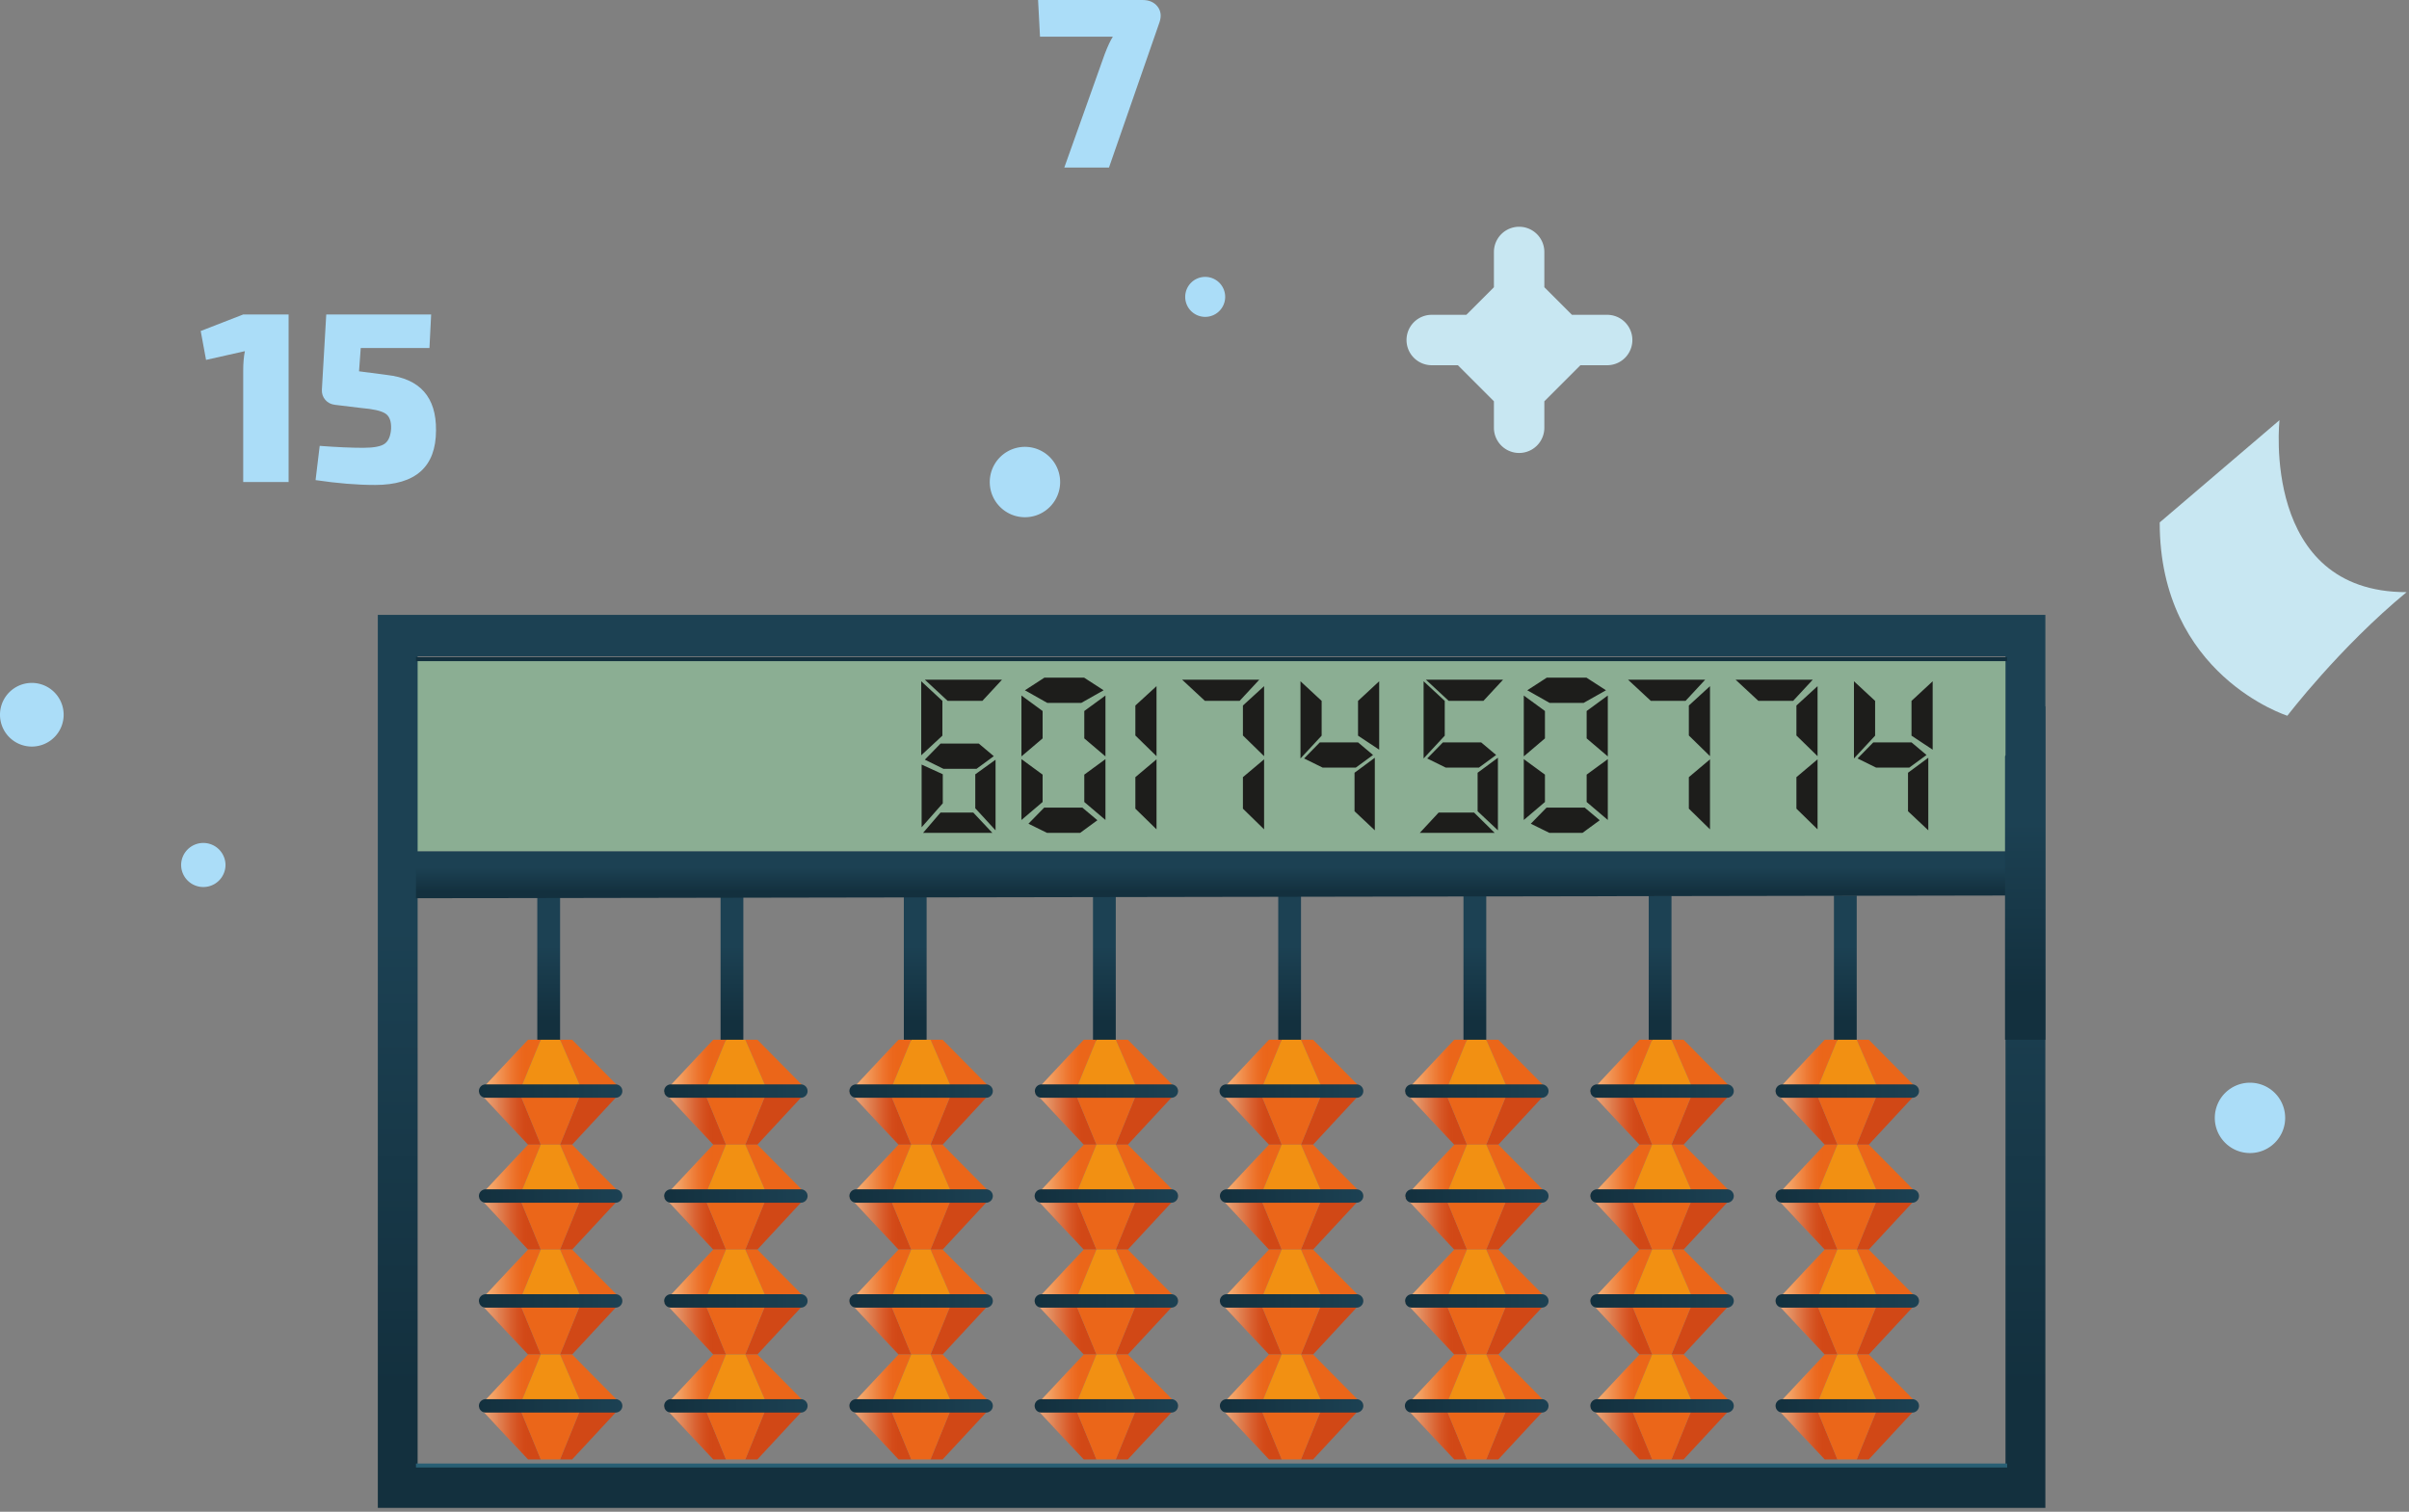<?xml version="1.0" encoding="UTF-8"?> <svg xmlns="http://www.w3.org/2000/svg" width="604" height="379" fill="none"><rect width="100%" height="100%" fill="#808080" stroke="none"/><path d="M15.957 178.989a7.98 7.98 0 1 1-15.955.005 7.98 7.98 0 0 1 15.955-.005ZM56.541 216.896a5.564 5.564 0 0 1-11.127 0 5.562 5.562 0 0 1 5.565-5.562 5.562 5.562 0 0 1 5.562 5.562Z" fill="#ABDDF8"></path><path d="M504.396 165.255H104.297v48.191h400.099v-48.191Z" fill="#8BAE93"></path><path d="M140.427 224.512h-5.712v36.46h5.712v-36.46Z" fill="url(#a)"></path><path d="M186.375 224.512h-5.709v36.46h5.709v-36.46Z" fill="url(#b)"></path><path d="M232.326 224.512h-5.709v36.46h5.709v-36.46Z" fill="url(#c)"></path><path d="M279.753 224.512h-5.71v36.46h5.71v-36.46Z" fill="url(#d)"></path><path d="M326.198 224.512h-5.71v36.46h5.71v-36.46Z" fill="url(#e)"></path><path d="M372.643 224.512h-5.711v36.46h5.711v-36.46Z" fill="url(#f)"></path><path d="M419.084 224.512h-5.705v36.46h5.705v-36.46Z" fill="url(#g)"></path><path d="M465.528 224.512h-5.71v36.46h5.71v-36.46Z" fill="url(#h)"></path><path d="M94.73 154.154v223.884h418.095V154.154H94.73Zm408.104 213.48H104.711V164.555h398.123v203.079Z" fill="url(#i)"></path><path d="M140.428 286.976h3.021l12.467-13.434h-10.027l-5.461 13.434ZM130.297 273.542h-9.954l-.263.279 12.318 13.155h3.184l-5.397-13.155.112-.279Z" fill="#D14816"></path><path d="m130.298 273.542-.112.279 5.397 13.155h4.845l5.461-13.434h-15.591Z" fill="#EB6619"></path><path d="M135.583 260.669h-3.184l-12.055 12.873h9.954l5.285-12.873ZM143.449 260.669h-3.021l5.518 12.733-.057.14h10.027l.126-.14-12.593-12.733Z" fill="#EB6619"></path><path d="m145.888 273.542.057-.14-5.518-12.733h-4.845l-5.285 12.873h15.591Z" fill="#F29012"></path><path d="m132.346 260.669-12.266 13.152 12.266 13.155" fill="url(#j)"></path><path d="M156.041 273.542c0 .926-.75 1.679-1.68 1.679h-32.602a1.682 1.682 0 0 1-1.681-1.679 1.68 1.68 0 0 1 1.681-1.677h32.602c.93 0 1.68.751 1.68 1.677Z" fill="url(#k)"></path><path d="M140.428 313.279h3.021l12.467-13.433h-10.027l-5.461 13.433ZM130.297 299.846h-9.954l-.263.283 12.318 13.15h3.184l-5.397-13.15.112-.283Z" fill="#D14816"></path><path d="m130.298 299.846-.112.283 5.397 13.15h4.845l5.461-13.433h-15.591ZM135.583 286.977h-3.184l-12.055 12.869h9.954l5.285-12.869ZM143.449 286.977h-3.021l5.518 12.731-.057.138h10.027l.126-.138-12.593-12.731Z" fill="#EB6619"></path><path d="m145.888 299.846.057-.138-5.518-12.731h-4.845l-5.285 12.869h15.591Z" fill="#F29012"></path><path d="m132.346 286.977-12.266 13.152 12.266 13.15" fill="url(#l)"></path><path d="M156.041 299.846a1.68 1.68 0 0 1-1.68 1.681h-32.602a1.682 1.682 0 0 1-1.681-1.681c0-.922.754-1.677 1.681-1.677h32.602c.93 0 1.68.755 1.68 1.677Z" fill="url(#m)"></path><path d="M140.428 339.584h3.021l12.467-13.433h-10.027l-5.461 13.433ZM130.297 326.151h-9.954l-.263.285 12.318 13.148h3.184l-5.397-13.148.112-.285Z" fill="#D14816"></path><path d="m130.298 326.151-.112.285 5.397 13.148h4.845l5.461-13.433h-15.591ZM135.583 313.278h-3.184l-12.055 12.873h9.954l5.285-12.873ZM143.449 313.278h-3.021l5.518 12.734-.057.139h10.027l.126-.139-12.593-12.734Z" fill="#EB6619"></path><path d="m145.888 326.151.057-.139-5.518-12.734h-4.845l-5.285 12.873h15.591Z" fill="#F29012"></path><path d="m132.346 313.278-12.266 13.158 12.266 13.148" fill="url(#n)"></path><path d="M156.041 326.152c0 .924-.75 1.681-1.68 1.681h-32.602a1.685 1.685 0 0 1-1.681-1.681c0-.922.754-1.677 1.681-1.677h32.602c.93.001 1.68.756 1.68 1.677Z" fill="url(#o)"></path><path d="M140.428 365.891h3.021l12.467-13.432h-10.027l-5.461 13.432ZM130.297 352.459h-9.954l-.263.279 12.318 13.153h3.184l-5.397-13.153.112-.279Z" fill="#D14816"></path><path d="m130.298 352.459-.112.279 5.397 13.153h4.845l5.461-13.432h-15.591ZM135.583 339.584h-3.184l-12.055 12.875h9.954l5.285-12.875ZM143.449 339.584h-3.021l5.518 12.733-.057.142h10.027l.126-.142-12.593-12.733Z" fill="#EB6619"></path><path d="m145.888 352.459.057-.142-5.518-12.733h-4.845l-5.285 12.875h15.591Z" fill="#F29012"></path><path d="m132.346 339.584-12.266 13.154 12.266 13.153" fill="url(#p)"></path><path d="M156.041 352.459c0 .924-.75 1.681-1.68 1.681h-32.602a1.685 1.685 0 0 1-1.681-1.681c0-.924.754-1.677 1.681-1.677h32.602c.93 0 1.68.753 1.68 1.677Z" fill="url(#q)"></path><path d="M186.867 286.976h3.029l12.459-13.434h-10.028l-5.46 13.434ZM176.741 273.542h-9.952l-.264.279 12.311 13.155h3.185l-5.399-13.155.119-.279Z" fill="#D14816"></path><path d="m176.742 273.542-.119.279 5.399 13.155h4.846l5.46-13.434h-15.586ZM182.021 260.669h-3.185l-12.047 12.873h9.952l5.28-12.873Z" fill="#EB6619"></path><path d="M189.896 260.669h-3.029l5.517 12.733-.057.14h10.028l.127-.14-12.586-12.733Z" fill="#EB6619"></path><path d="m192.328 273.542.057-.14-5.517-12.733h-4.846l-5.28 12.873h15.586Z" fill="#F29012"></path><path d="m178.789 260.669-12.264 13.152 12.264 13.155" fill="url(#r)"></path><path d="M202.482 273.542c0 .926-.748 1.679-1.673 1.679h-32.606a1.678 1.678 0 1 1 0-3.356h32.606c.925 0 1.673.751 1.673 1.677Z" fill="url(#s)"></path><path d="M186.867 313.279h3.029l12.459-13.433h-10.028l-5.46 13.433ZM176.741 299.846h-9.952l-.264.283 12.311 13.15h3.185l-5.399-13.15.119-.283Z" fill="#D14816"></path><path d="m176.742 299.846-.119.283 5.399 13.15h4.846l5.46-13.433h-15.586ZM182.021 286.977h-3.185l-12.047 12.869h9.952l5.28-12.869ZM189.896 286.977h-3.029l5.517 12.731-.057.138h10.028l.127-.138-12.586-12.731Z" fill="#EB6619"></path><path d="m192.328 299.846.057-.138-5.517-12.731h-4.846l-5.28 12.869h15.586Z" fill="#F29012"></path><path d="m178.789 286.977-12.264 13.152 12.264 13.15" fill="url(#t)"></path><path d="M202.482 299.846c0 .928-.748 1.681-1.673 1.681h-32.606a1.678 1.678 0 0 1 0-3.358h32.606c.925 0 1.673.755 1.673 1.677Z" fill="url(#u)"></path><path d="M186.867 339.584h3.029l12.459-13.433h-10.028l-5.46 13.433ZM176.741 326.151h-9.952l-.264.285 12.311 13.148h3.185l-5.399-13.148.119-.285Z" fill="#D14816"></path><path d="m176.742 326.151-.119.285 5.399 13.148h4.846l5.46-13.433h-15.586ZM182.021 313.278h-3.185l-12.047 12.873h9.952l5.28-12.873ZM189.896 313.278h-3.029l5.517 12.734-.057.139h10.028l.127-.139-12.586-12.734Z" fill="#EB6619"></path><path d="m192.328 326.151.057-.139-5.517-12.734h-4.846l-5.28 12.873h15.586Z" fill="#F29012"></path><path d="m178.789 313.278-12.264 13.158 12.264 13.148" fill="url(#v)"></path><path d="M202.482 326.152a1.68 1.68 0 0 1-1.673 1.681h-32.606a1.679 1.679 0 0 1 0-3.358h32.606a1.678 1.678 0 0 1 1.673 1.677Z" fill="url(#w)"></path><path d="M186.867 365.891h3.029l12.459-13.432h-10.028l-5.46 13.432ZM176.741 352.459h-9.952l-.264.279 12.311 13.153h3.185l-5.399-13.153.119-.279Z" fill="#D14816"></path><path d="m176.742 352.459-.119.279 5.399 13.153h4.846l5.46-13.432h-15.586ZM182.021 339.584h-3.185l-12.047 12.875h9.952l5.28-12.875ZM189.896 339.584h-3.029l5.517 12.733-.057.142h10.028l.127-.142-12.586-12.733Z" fill="#EB6619"></path><path d="m192.328 352.459.057-.142-5.517-12.733h-4.846l-5.28 12.875h15.586Z" fill="#F29012"></path><path d="m178.789 339.584-12.264 13.154 12.264 13.153" fill="url(#x)"></path><path d="M202.482 352.459a1.68 1.68 0 0 1-1.673 1.681h-32.606a1.68 1.68 0 0 1-1.678-1.681c0-.924.749-1.677 1.678-1.677h32.606c.925 0 1.673.753 1.673 1.677Z" fill="url(#y)"></path><path d="M233.311 286.976h3.025l12.468-13.434h-10.029l-5.464 13.434ZM223.185 273.542h-9.953l-.263.279 12.318 13.155h3.179l-5.398-13.155.117-.279Z" fill="#D14816"></path><path d="m223.185 273.542-.117.279 5.398 13.155h4.845l5.464-13.434h-15.59Z" fill="#EB6619"></path><path d="M228.466 260.669h-3.179l-12.055 12.873h9.953l5.281-12.873ZM236.336 260.669h-3.025l5.523 12.733-.059.14h10.029l.127-.14-12.595-12.733Z" fill="#EB6619"></path><path d="m238.776 273.542.059-.14-5.523-12.733h-4.845l-5.281 12.873h15.59Z" fill="#F29012"></path><path d="m225.236 260.669-12.267 13.152 12.267 13.155" fill="url(#z)"></path><path d="M248.93 273.542a1.68 1.68 0 0 1-1.68 1.679h-32.602a1.682 1.682 0 0 1-1.681-1.679 1.68 1.68 0 0 1 1.681-1.677h32.602c.929 0 1.68.751 1.68 1.677Z" fill="url(#A)"></path><path d="M233.311 313.279h3.025l12.468-13.433h-10.029l-5.464 13.433ZM223.185 299.846h-9.953l-.263.283 12.318 13.15h3.179l-5.398-13.15.117-.283Z" fill="#D14816"></path><path d="m223.185 299.846-.117.283 5.398 13.15h4.845l5.464-13.433h-15.59ZM228.466 286.977h-3.179l-12.055 12.869h9.953l5.281-12.869ZM236.336 286.977h-3.025l5.523 12.731-.059.138h10.029l.127-.138-12.595-12.731Z" fill="#EB6619"></path><path d="m238.776 299.846.059-.138-5.523-12.731h-4.845l-5.281 12.869h15.59Z" fill="#F29012"></path><path d="m225.236 286.977-12.267 13.152 12.267 13.15" fill="url(#B)"></path><path d="M248.93 299.846a1.68 1.68 0 0 1-1.68 1.681h-32.602a1.683 1.683 0 0 1-1.681-1.681c0-.922.755-1.677 1.681-1.677h32.602c.929 0 1.68.755 1.68 1.677Z" fill="url(#C)"></path><path d="M233.311 339.584h3.025l12.468-13.433h-10.029l-5.464 13.433ZM223.185 326.151h-9.953l-.263.285 12.318 13.148h3.179l-5.398-13.148.117-.285Z" fill="#D14816"></path><path d="m223.185 326.151-.117.285 5.398 13.148h4.845l5.464-13.433h-15.59ZM228.466 313.278h-3.179l-12.055 12.873h9.953l5.281-12.873ZM236.336 313.278h-3.025l5.523 12.734-.059.139h10.029l.127-.139-12.595-12.734Z" fill="#EB6619"></path><path d="m238.776 326.151.059-.139-5.523-12.734h-4.845l-5.281 12.873h15.59Z" fill="#F29012"></path><path d="m225.236 313.278-12.267 13.158 12.267 13.148" fill="url(#D)"></path><path d="M248.93 326.152c0 .924-.751 1.681-1.68 1.681h-32.602a1.685 1.685 0 0 1-1.681-1.681c0-.922.755-1.677 1.681-1.677h32.602c.929.001 1.68.756 1.68 1.677Z" fill="url(#E)"></path><path d="M233.311 365.891h3.025l12.468-13.432h-10.029l-5.464 13.432ZM223.185 352.459h-9.953l-.263.279 12.318 13.153h3.179l-5.398-13.153.117-.279Z" fill="#D14816"></path><path d="m223.185 352.459-.117.279 5.398 13.153h4.845l5.464-13.432h-15.59ZM228.466 339.584h-3.179l-12.055 12.875h9.953l5.281-12.875ZM236.336 339.584h-3.025l5.523 12.733-.059.142h10.029l.127-.142-12.595-12.733Z" fill="#EB6619"></path><path d="m238.776 352.459.059-.142-5.523-12.733h-4.845l-5.281 12.875h15.59Z" fill="#F29012"></path><path d="m225.236 339.584-12.267 13.154 12.267 13.153" fill="url(#F)"></path><path d="M248.93 352.459c0 .924-.751 1.681-1.68 1.681h-32.602a1.685 1.685 0 0 1-1.681-1.681c0-.924.755-1.677 1.681-1.677h32.602c.929 0 1.68.753 1.68 1.677Z" fill="url(#G)"></path><path d="M279.754 286.976h3.027l12.465-13.434h-10.025l-5.467 13.434ZM269.629 273.542h-9.956l-.261.279 12.315 13.155h3.18l-5.392-13.155.114-.279Z" fill="#D14816"></path><path d="m269.63 273.542-.114.279 5.392 13.155h4.846l5.467-13.434H269.63Z" fill="#EB6619"></path><path d="M274.908 260.669h-3.18l-12.054 12.873h9.956l5.278-12.873ZM282.781 260.669h-3.027l5.519 12.733-.052.14h10.025l.125-.14-12.59-12.733Z" fill="#EB6619"></path><path d="m285.22 273.542.052-.14-5.519-12.733h-4.846l-5.278 12.873h15.591Z" fill="#F29012"></path><path d="m271.676 260.669-12.264 13.152 12.264 13.155" fill="url(#H)"></path><path d="M295.37 273.542c0 .926-.745 1.679-1.674 1.679h-32.608a1.679 1.679 0 0 1 0-3.356h32.608c.928 0 1.674.751 1.674 1.677Z" fill="url(#I)"></path><path d="M279.754 313.279h3.027l12.465-13.433h-10.025l-5.467 13.433ZM269.629 299.846h-9.956l-.261.283 12.315 13.15h3.18l-5.392-13.15.114-.283Z" fill="#D14816"></path><path d="m269.63 299.846-.114.283 5.392 13.15h4.846l5.467-13.433H269.63ZM274.908 286.977h-3.18l-12.054 12.869h9.956l5.278-12.869ZM282.781 286.977h-3.027l5.519 12.731-.052.138h10.025l.125-.138-12.59-12.731Z" fill="#EB6619"></path><path d="m285.22 299.846.052-.138-5.519-12.731h-4.846l-5.278 12.869h15.591Z" fill="#F29012"></path><path d="m271.676 286.977-12.264 13.152 12.264 13.15" fill="url(#J)"></path><path d="M295.37 299.846c0 .928-.745 1.681-1.674 1.681h-32.608a1.681 1.681 0 0 1-1.676-1.681c0-.922.754-1.677 1.676-1.677h32.608c.928 0 1.674.755 1.674 1.677Z" fill="url(#K)"></path><path d="M279.754 339.584h3.027l12.465-13.433h-10.025l-5.467 13.433ZM269.629 326.151h-9.956l-.261.285 12.315 13.148h3.18l-5.392-13.148.114-.285Z" fill="#D14816"></path><path d="m269.63 326.151-.114.285 5.392 13.148h4.846l5.467-13.433H269.63ZM274.908 313.278h-3.18l-12.054 12.873h9.956l5.278-12.873ZM282.781 313.278h-3.027l5.519 12.734-.052.139h10.025l.125-.139-12.59-12.734Z" fill="#EB6619"></path><path d="m285.22 326.151.052-.139-5.519-12.734h-4.846l-5.278 12.873h15.591Z" fill="#F29012"></path><path d="m271.676 313.278-12.264 13.158 12.264 13.148" fill="url(#L)"></path><path d="M295.37 326.152c0 .924-.745 1.681-1.674 1.681h-32.608a1.684 1.684 0 0 1-1.676-1.681c0-.922.754-1.677 1.676-1.677h32.608a1.677 1.677 0 0 1 1.674 1.677Z" fill="url(#M)"></path><path d="M279.754 365.891h3.027l12.465-13.432h-10.025l-5.467 13.432ZM269.629 352.459h-9.956l-.261.279 12.315 13.153h3.18l-5.392-13.153.114-.279Z" fill="#D14816"></path><path d="m269.63 352.459-.114.279 5.392 13.153h4.846l5.467-13.432H269.63ZM274.908 339.584h-3.18l-12.054 12.875h9.956l5.278-12.875ZM282.781 339.584h-3.027l5.519 12.733-.052.142h10.025l.125-.142-12.59-12.733Z" fill="#EB6619"></path><path d="m285.22 352.459.052-.142-5.519-12.733h-4.846l-5.278 12.875h15.591Z" fill="#F29012"></path><path d="m271.676 339.584-12.264 13.154 12.264 13.153" fill="url(#N)"></path><path d="M295.37 352.459c0 .924-.745 1.681-1.674 1.681h-32.608a1.684 1.684 0 0 1-1.676-1.681 1.68 1.68 0 0 1 1.676-1.677h32.608c.928 0 1.674.753 1.674 1.677Z" fill="url(#O)"></path><path d="M326.197 286.976h3.026l12.462-13.434h-10.026l-5.462 13.434ZM316.07 273.542h-9.949l-.266.279 12.316 13.155h3.183l-5.399-13.155.115-.279Z" fill="#D14816"></path><path d="m316.07 273.542-.115.279 5.399 13.155h4.843l5.462-13.434H316.07Z" fill="#EB6619"></path><path d="M321.354 260.669h-3.184l-12.049 12.873h9.949l5.284-12.873ZM329.223 260.669h-3.026l5.518 12.733-.056.14h10.026l.136-.14-12.598-12.733Z" fill="#EB6619"></path><path d="m331.659 273.542.056-.14-5.518-12.733h-4.843l-5.284 12.873h15.589Z" fill="#F29012"></path><path d="m318.121 260.669-12.266 13.152 12.266 13.155" fill="url(#P)"></path><path d="M341.822 273.542c0 .926-.758 1.679-1.683 1.679h-32.604a1.68 1.68 0 1 1 0-3.356h32.604c.925 0 1.683.751 1.683 1.677Z" fill="url(#Q)"></path><path d="M326.197 313.279h3.026l12.462-13.433h-10.026l-5.462 13.433ZM316.07 299.846h-9.949l-.266.283 12.316 13.15h3.183l-5.399-13.15.115-.283Z" fill="#D14816"></path><path d="m316.07 299.846-.115.283 5.399 13.15h4.843l5.462-13.433H316.07ZM321.354 286.977h-3.184l-12.049 12.869h9.949l5.284-12.869ZM329.223 286.977h-3.026l5.518 12.731-.056.138h10.026l.136-.138-12.598-12.731Z" fill="#EB6619"></path><path d="m331.659 299.846.056-.138-5.518-12.731h-4.843l-5.284 12.869h15.589Z" fill="#F29012"></path><path d="m318.121 286.977-12.266 13.152 12.266 13.15" fill="url(#R)"></path><path d="M341.822 299.846c0 .928-.758 1.681-1.683 1.681h-32.604c-.927 0-1.68-.753-1.68-1.681 0-.922.753-1.677 1.68-1.677h32.604c.925 0 1.683.755 1.683 1.677Z" fill="url(#S)"></path><path d="M326.197 339.584h3.026l12.462-13.433h-10.026l-5.462 13.433ZM316.07 326.151h-9.949l-.266.285 12.316 13.148h3.183l-5.399-13.148.115-.285Z" fill="#D14816"></path><path d="m316.07 326.151-.115.285 5.399 13.148h4.843l5.462-13.433H316.07ZM321.354 313.278h-3.184l-12.049 12.873h9.949l5.284-12.873ZM329.223 313.278h-3.026l5.518 12.734-.056.139h10.026l.136-.139-12.598-12.734Z" fill="#EB6619"></path><path d="m331.659 326.151.056-.139-5.518-12.734h-4.843l-5.284 12.873h15.589Z" fill="#F29012"></path><path d="m318.121 313.278-12.266 13.158 12.266 13.148" fill="url(#T)"></path><path d="M341.822 326.152c0 .924-.758 1.681-1.683 1.681h-32.604c-.927 0-1.68-.757-1.68-1.681 0-.922.753-1.677 1.68-1.677h32.604a1.687 1.687 0 0 1 1.683 1.677Z" fill="url(#U)"></path><path d="M326.197 365.891h3.026l12.462-13.432h-10.026l-5.462 13.432ZM316.07 352.459h-9.949l-.266.279 12.316 13.153h3.183l-5.399-13.153.115-.279Z" fill="#D14816"></path><path d="m316.07 352.459-.115.279 5.399 13.153h4.843l5.462-13.432H316.07ZM321.354 339.584h-3.184l-12.049 12.875h9.949l5.284-12.875ZM329.223 339.584h-3.026l5.518 12.733-.056.142h10.026l.136-.142-12.598-12.733Z" fill="#EB6619"></path><path d="m331.659 352.459.056-.142-5.518-12.733h-4.843l-5.284 12.875h15.589Z" fill="#F29012"></path><path d="m318.121 339.584-12.266 13.154 12.266 13.153" fill="url(#V)"></path><path d="M341.822 352.459c0 .924-.758 1.681-1.683 1.681h-32.604c-.927 0-1.68-.757-1.68-1.681a1.68 1.68 0 0 1 1.68-1.677h32.604c.925 0 1.683.753 1.683 1.677Z" fill="url(#W)"></path><path d="M372.643 286.976h3.027l12.461-13.434h-10.024l-5.464 13.434ZM362.518 273.542h-9.956l-.261.279 12.316 13.155h3.182l-5.397-13.155.116-.279Z" fill="#D14816"></path><path d="m362.518 273.542-.116.279 5.397 13.155h4.844l5.464-13.434h-15.589Z" fill="#EB6619"></path><path d="M367.799 260.669h-3.181l-12.056 12.873h9.956l5.281-12.873ZM375.67 260.669h-3.027l5.522 12.733-.058.14h10.024l.129-.14-12.59-12.733Z" fill="#EB6619"></path><path d="m378.107 273.542.058-.14-5.522-12.733h-4.844l-5.281 12.873h15.589Z" fill="#F29012"></path><path d="m364.568 260.669-12.267 13.152 12.267 13.155" fill="url(#X)"></path><path d="M388.26 273.542c0 .926-.748 1.679-1.678 1.679h-32.601a1.678 1.678 0 1 1 0-3.356h32.602c.929 0 1.677.751 1.677 1.677Z" fill="url(#Y)"></path><path d="M372.643 313.279h3.027l12.461-13.433h-10.024l-5.464 13.433ZM362.518 299.846h-9.956l-.261.283 12.316 13.15h3.182l-5.397-13.15.116-.283Z" fill="#D14816"></path><path d="m362.518 299.846-.116.283 5.397 13.15h4.844l5.464-13.433h-15.589ZM367.799 286.977h-3.181l-12.056 12.869h9.956l5.281-12.869ZM375.67 286.977h-3.027l5.522 12.731-.058.138h10.024l.129-.138-12.59-12.731Z" fill="#EB6619"></path><path d="m378.107 299.846.058-.138-5.522-12.731h-4.844l-5.281 12.869h15.589Z" fill="#F29012"></path><path d="m364.568 286.977-12.267 13.152 12.267 13.15" fill="url(#Z)"></path><path d="M388.26 299.846c0 .928-.748 1.681-1.678 1.681h-32.601a1.68 1.68 0 0 1 0-3.358h32.602c.929 0 1.677.755 1.677 1.677Z" fill="url(#aa)"></path><path d="M372.643 339.584h3.027l12.461-13.433h-10.024l-5.464 13.433ZM362.518 326.151h-9.956l-.261.285 12.316 13.148h3.182l-5.397-13.148.116-.285Z" fill="#D14816"></path><path d="m362.518 326.151-.116.285 5.397 13.148h4.844l5.464-13.433h-15.589ZM367.799 313.278h-3.181l-12.056 12.873h9.956l5.281-12.873ZM375.67 313.278h-3.027l5.522 12.734-.058.139h10.024l.129-.139-12.59-12.734Z" fill="#EB6619"></path><path d="m378.107 326.151.058-.139-5.522-12.734h-4.844l-5.281 12.873h15.589Z" fill="#F29012"></path><path d="m364.568 313.278-12.267 13.158 12.267 13.148" fill="url(#ab)"></path><path d="M388.26 326.152a1.68 1.68 0 0 1-1.678 1.681h-32.601c-.929 0-1.68-.757-1.68-1.681a1.68 1.68 0 0 1 1.68-1.677h32.602a1.68 1.68 0 0 1 1.677 1.677Z" fill="url(#ac)"></path><path d="M372.643 365.891h3.027l12.461-13.432h-10.024l-5.464 13.432ZM362.518 352.459h-9.956l-.261.279 12.316 13.153h3.182l-5.397-13.153.116-.279Z" fill="#D14816"></path><path d="m362.518 352.459-.116.279 5.397 13.153h4.844l5.464-13.432h-15.589ZM367.799 339.584h-3.181l-12.056 12.875h9.956l5.281-12.875ZM375.67 339.584h-3.027l5.522 12.733-.058.142h10.024l.129-.142-12.59-12.733Z" fill="#EB6619"></path><path d="m378.107 352.459.058-.142-5.522-12.733h-4.844l-5.281 12.875h15.589Z" fill="#F29012"></path><path d="m364.568 339.584-12.267 13.154 12.267 13.153" fill="url(#ad)"></path><path d="M388.26 352.459a1.68 1.68 0 0 1-1.678 1.681h-32.601a1.68 1.68 0 1 1 0-3.358h32.602c.929 0 1.677.753 1.677 1.677Z" fill="url(#ae)"></path><path d="M419.084 286.976h3.03l12.462-13.434h-10.027l-5.465 13.434ZM408.96 273.542h-9.953l-.265.279 12.32 13.155h3.175l-5.394-13.155.117-.279Z" fill="#D14816"></path><path d="m408.961 273.542-.117.279 5.394 13.155h4.846l5.465-13.434h-15.588Z" fill="#EB6619"></path><path d="M414.238 260.669h-3.175l-12.055 12.873h9.953l5.277-12.873ZM422.114 260.669h-3.03l5.517 12.733-.052.14h10.027l.131-.14-12.593-12.733Z" fill="#EB6619"></path><path d="m424.549 273.542.052-.14-5.517-12.733h-4.846l-5.277 12.873h15.588Z" fill="#F29012"></path><path d="m411.009 260.669-12.267 13.152 12.267 13.155" fill="url(#af)"></path><path d="M434.707 273.542a1.68 1.68 0 0 1-1.678 1.679h-32.604a1.682 1.682 0 0 1-1.683-1.679 1.68 1.68 0 0 1 1.683-1.677h32.604c.928 0 1.678.751 1.678 1.677Z" fill="url(#ag)"></path><path d="M419.084 313.279h3.03l12.462-13.433h-10.027l-5.465 13.433ZM408.96 299.846h-9.953l-.265.283 12.32 13.15h3.175l-5.394-13.15.117-.283Z" fill="#D14816"></path><path d="m408.961 299.846-.117.283 5.394 13.15h4.846l5.465-13.433h-15.588ZM414.238 286.977h-3.175l-12.055 12.869h9.953l5.277-12.869ZM422.114 286.977h-3.03l5.517 12.731-.052.138h10.027l.131-.138-12.593-12.731Z" fill="#EB6619"></path><path d="m424.549 299.846.052-.138-5.517-12.731h-4.846l-5.277 12.869h15.588Z" fill="#F29012"></path><path d="m411.009 286.977-12.267 13.152 12.267 13.15" fill="url(#ah)"></path><path d="M434.707 299.846a1.68 1.68 0 0 1-1.678 1.681h-32.604a1.683 1.683 0 0 1-1.683-1.681c0-.922.754-1.677 1.683-1.677h32.604a1.68 1.68 0 0 1 1.678 1.677Z" fill="url(#ai)"></path><path d="M419.084 339.584h3.03l12.462-13.433h-10.027l-5.465 13.433ZM408.96 326.151h-9.953l-.265.285 12.32 13.148h3.175l-5.394-13.148.117-.285Z" fill="#D14816"></path><path d="m408.961 326.151-.117.285 5.394 13.148h4.846l5.465-13.433h-15.588ZM414.238 313.278h-3.175l-12.055 12.873h9.953l5.277-12.873ZM422.114 313.278h-3.03l5.517 12.734-.052.139h10.027l.131-.139-12.593-12.734Z" fill="#EB6619"></path><path d="m424.549 326.151.052-.139-5.517-12.734h-4.846l-5.277 12.873h15.588Z" fill="#F29012"></path><path d="m411.009 313.278-12.267 13.158 12.267 13.148" fill="url(#aj)"></path><path d="M434.707 326.152c0 .924-.751 1.681-1.678 1.681h-32.604a1.685 1.685 0 0 1-1.683-1.681c0-.922.754-1.677 1.683-1.677h32.604a1.68 1.68 0 0 1 1.678 1.677Z" fill="url(#ak)"></path><path d="M419.084 365.891h3.03l12.462-13.432h-10.027l-5.465 13.432ZM408.96 352.459h-9.953l-.265.279 12.32 13.153h3.175l-5.394-13.153.117-.279Z" fill="#D14816"></path><path d="m408.961 352.459-.117.279 5.394 13.153h4.846l5.465-13.432h-15.588ZM414.238 339.584h-3.175l-12.055 12.875h9.953l5.277-12.875ZM422.114 339.584h-3.03l5.517 12.733-.052.142h10.027l.131-.142-12.593-12.733Z" fill="#EB6619"></path><path d="m424.549 352.459.052-.142-5.517-12.733h-4.846l-5.277 12.875h15.588Z" fill="#F29012"></path><path d="m411.009 339.584-12.267 13.154 12.267 13.153" fill="url(#al)"></path><path d="M434.707 352.459c0 .924-.751 1.681-1.678 1.681h-32.604a1.685 1.685 0 0 1-1.683-1.681c0-.924.754-1.677 1.683-1.677h32.604c.928 0 1.678.753 1.678 1.677Z" fill="url(#am)"></path><path d="M465.527 286.976h3.027l12.465-13.434h-10.028l-5.464 13.434ZM455.402 273.542h-9.953l-.265.279 12.321 13.155h3.181l-5.396-13.155.112-.279Z" fill="#D14816"></path><path d="m455.401 273.542-.112.279 5.396 13.155h4.842l5.464-13.434h-15.59Z" fill="#EB6619"></path><path d="M460.686 260.669h-3.181l-12.056 12.873h9.953l5.284-12.873ZM468.554 260.669h-3.027l5.521 12.733-.057.14h10.028l.128-.14-12.593-12.733Z" fill="#EB6619"></path><path d="m470.992 273.542.057-.14-5.521-12.733h-4.842l-5.284 12.873h15.59Z" fill="#F29012"></path><path d="m457.453 260.669-12.269 13.152 12.269 13.155" fill="url(#an)"></path><path d="M481.148 273.542c0 .926-.751 1.679-1.674 1.679h-32.608a1.685 1.685 0 0 1-1.682-1.679c0-.926.759-1.677 1.682-1.677h32.608c.923 0 1.674.751 1.674 1.677Z" fill="url(#ao)"></path><path d="M465.527 313.279h3.027l12.465-13.433h-10.028l-5.464 13.433ZM455.402 299.846h-9.953l-.265.283 12.321 13.15h3.181l-5.396-13.15.112-.283Z" fill="#D14816"></path><path d="m455.401 299.846-.112.283 5.396 13.15h4.842l5.464-13.433h-15.59ZM460.686 286.977h-3.181l-12.056 12.869h9.953l5.284-12.869ZM468.554 286.977h-3.027l5.521 12.731-.057.138h10.028l.128-.138-12.593-12.731Z" fill="#EB6619"></path><path d="m470.992 299.846.057-.138-5.521-12.731h-4.842l-5.284 12.869h15.59Z" fill="#F29012"></path><path d="m457.453 286.977-12.269 13.152 12.269 13.15" fill="url(#ap)"></path><path d="M481.148 299.846c0 .928-.751 1.681-1.674 1.681h-32.608a1.686 1.686 0 0 1-1.682-1.681c0-.922.759-1.677 1.682-1.677h32.608a1.68 1.68 0 0 1 1.674 1.677Z" fill="url(#aq)"></path><path d="M465.527 339.584h3.027l12.465-13.433h-10.028l-5.464 13.433ZM455.402 326.151h-9.953l-.265.285 12.321 13.148h3.181l-5.396-13.148.112-.285Z" fill="#D14816"></path><path d="m455.401 326.151-.112.285 5.396 13.148h4.842l5.464-13.433h-15.59ZM460.686 313.278h-3.181l-12.056 12.873h9.953l5.284-12.873ZM468.554 313.278h-3.027l5.521 12.734-.057.139h10.028l.128-.139-12.593-12.734Z" fill="#EB6619"></path><path d="m470.992 326.151.057-.139-5.521-12.734h-4.842l-5.284 12.873h15.59Z" fill="#F29012"></path><path d="m457.453 313.278-12.269 13.158 12.269 13.148" fill="url(#ar)"></path><path d="M481.148 326.152c0 .924-.751 1.681-1.674 1.681h-32.608a1.688 1.688 0 0 1-1.682-1.681c0-.922.759-1.677 1.682-1.677h32.608a1.68 1.68 0 0 1 1.674 1.677Z" fill="url(#as)"></path><path d="M465.527 365.891h3.027l12.465-13.432h-10.028l-5.464 13.432ZM455.402 352.459h-9.953l-.265.279 12.321 13.153h3.181l-5.396-13.153.112-.279Z" fill="#D14816"></path><path d="m455.401 352.459-.112.279 5.396 13.153h4.842l5.464-13.432h-15.59ZM460.686 339.584h-3.181l-12.056 12.875h9.953l5.284-12.875ZM468.554 339.584h-3.027l5.521 12.733-.057.142h10.028l.128-.142-12.593-12.733Z" fill="#EB6619"></path><path d="m470.992 352.459.057-.142-5.521-12.733h-4.842l-5.284 12.875h15.59Z" fill="#F29012"></path><path d="m457.453 339.584-12.269 13.154 12.269 13.153" fill="url(#at)"></path><path d="M481.148 352.459c0 .924-.751 1.681-1.674 1.681h-32.608a1.688 1.688 0 0 1-1.682-1.681c0-.924.759-1.677 1.682-1.677h32.608c.923 0 1.674.753 1.674 1.677Z" fill="url(#au)"></path><path d="M104.297 367.415H503.25" stroke="#295F74" stroke-miterlimit="10"></path><path d="M104.297 165.255H503.25" stroke="#13303E" stroke-miterlimit="10"></path><path d="M104.297 213.446v11.749l400.099-.684v-11.065H104.297Z" fill="url(#av)"></path><path d="M512.826 260.669h-10.115v-71.092s4.014-3.744 4.622-8.887c1.938-.926 5.493-3.652 5.493-3.652v83.631Z" fill="url(#aw)"></path><path d="M371.934 175.712h-8.705l-5.719-5.308h19.352l-4.928 5.308ZM422.613 175.712h-8.708l-5.717-5.308h19.351l-4.926 5.308ZM370.477 203.383v-9.648l5.091-3.759v18.193l-5.091-4.786ZM360.708 203.714h8.879l5.161 5.087h-18.764l4.724-5.087ZM362.238 175.722v8.715l-5.304 5.716v-19.354l5.304 4.923ZM387.358 178.255v6.868l-5.303 4.51V174.37l5.303 3.885ZM387.358 194.203v6.865l-5.303 4.506V190.32l5.303 3.883ZM397.816 178.255v6.868l5.302 4.51V174.37l-5.302 3.885ZM397.816 194.203v6.865l5.302 4.506V190.32l-5.302 3.883ZM423.439 176.879v7.515l5.302 5.184v-17.557l-5.302 4.858ZM423.439 194.839v7.897l5.302 5.186v-17.549l-5.302 4.466ZM449.585 175.712h-8.713l-5.714-5.308h19.351l-4.924 5.308ZM450.41 176.879v7.515l5.299 5.184v-17.557l-5.299 4.858ZM450.41 194.839v7.897l5.299 5.186v-17.549l-5.299 4.466ZM357.84 190.152l3.935-4.029h9.59l3.755 3.158-4.309 3.162h-8.33l-4.641-2.291ZM478.387 203.383v-9.648l5.089-3.759v18.193l-5.089-4.786ZM470.141 175.722v8.715l-5.305 5.716v-19.354l5.305 4.923ZM479.264 175.722v8.715l5.308 3.518v-17.156l-5.308 4.923ZM465.742 190.152l3.939-4.029h9.594l3.753 3.158-4.313 3.162h-8.326l-4.647-2.291ZM383.811 206.512l3.939-4.029h9.592l3.754 3.158-4.313 3.159h-8.327l-4.645-2.288ZM397.785 169.9h-9.98l-4.877 3.158 5.6 3.163H397.059l5.602-3.163-4.876-3.158ZM284.666 176.879v7.515l5.304 5.184v-17.557l-5.304 4.858ZM284.666 194.839v7.897l5.304 5.186v-17.549l-5.304 4.466ZM310.81 175.712h-8.709l-5.716-5.308h19.353l-4.928 5.308ZM311.633 176.879v7.515l5.31 5.184v-17.557l-5.31 4.858ZM311.633 194.839v7.897l5.31 5.186v-17.549l-5.31 4.466ZM246.311 175.712h-8.708l-5.722-5.308h19.352l-4.922 5.308ZM244.527 202.639v-8.512l5.086-3.66v17.702l-5.086-5.53ZM235.813 203.713h8.211l4.776 5.087h-17.355l4.368-5.087ZM236.282 175.721v8.715l-5.305 4.918v-18.556l5.305 4.923ZM236.381 194.107v7.289l-5.307 6.009v-15.723l5.307 2.425ZM231.881 190.453l3.94-4.032h9.59l3.758 3.156-4.314 3.163h-8.327l-4.647-2.287ZM339.617 203.383v-9.648l5.087-3.759v18.193l-5.087-4.786ZM331.372 175.721v8.715l-5.306 5.716v-19.354l5.306 4.923ZM340.496 175.721v8.715l5.303 3.518v-17.156l-5.303 4.923ZM326.967 190.152l3.944-4.029h9.591l3.753 3.158-4.313 3.162h-8.322l-4.653-2.291ZM261.409 178.255v6.868l-5.305 4.51V174.37l5.305 3.885ZM261.409 194.203v6.865l-5.305 4.506V190.32l5.305 3.883ZM271.859 178.255v6.868l5.307 4.51V174.37l-5.307 3.885ZM271.859 194.203v6.865l5.307 4.506V190.32l-5.307 3.883ZM257.857 206.512l3.941-4.029h9.589l3.759 3.158-4.316 3.159h-8.325l-4.648-2.288ZM271.83 169.9h-9.98l-4.879 3.158 5.607 3.163h8.529l5.6-3.163-4.877-3.158Z" fill="#1D1D1B"></path><path d="M260.273 0h26.18c1.664 0 2.922.547 3.775 1.643.85 1.097 1.012 2.416.484 3.958L278.05 42.008h-11.201l10.104-28.371c.771-2.029 1.462-3.51 2.07-4.444h-18.266L260.273 0ZM72.362 120.853H60.978V93.03c0-1.987.141-3.652.426-4.992l-9.74 2.192-1.34-7.246 10.654-4.14h11.384v42.009ZM107.675 87.247H90.446l-.426 5.844 7.001.914c8.279.934 12.379 5.562 12.299 13.882 0 9.131-5.096 13.698-15.282 13.698-4.466 0-9.438-.406-14.917-1.217l1.035-8.584c4.302.326 7.933.487 10.898.487 2.68 0 4.484-.345 5.418-1.035.933-.69 1.461-1.928 1.581-3.713.082-1.907-.404-3.197-1.46-3.866-1.055-.67-3.085-1.126-6.087-1.372l-6.516-.79c-1.014-.122-1.825-.538-2.435-1.249-.608-.71-.894-1.553-.853-2.527L81.8 78.846h26.3l-.424 8.4Z" fill="#ABDDF8"></path><path d="M402.961 78.927h-8.835l-6.919-6.919v-8.837a6.32 6.32 0 0 0-12.641 0v8.837l-6.919 6.919h-8.833a6.32 6.32 0 0 0 0 12.636h6.71l9.042 9.045v6.713a6.321 6.321 0 0 0 12.641 0v-6.713l9.044-9.044h6.71a6.315 6.315 0 0 0 6.318-6.316 6.316 6.316 0 0 0-6.318-6.322Z" fill="#C8E7F2"></path><path d="M265.805 120.852c0 4.871-3.954 8.82-8.822 8.82-4.873 0-8.823-3.949-8.823-8.82a8.822 8.822 0 0 1 17.645 0ZM572.952 280.261c0 4.869-3.954 8.817-8.819 8.817-4.872 0-8.824-3.948-8.824-8.817a8.82 8.82 0 0 1 8.824-8.821 8.82 8.82 0 0 1 8.819 8.821ZM307.185 74.501a5.012 5.012 0 0 1-10.023 0 5.012 5.012 0 1 1 10.023 0Z" fill="#ABDDF8"></path><path d="m541.496 130.975 30.034-25.633s-4.749 43.159 31.876 43.113c-16.857 13.887-29.905 30.986-29.905 30.986s-32.044-10.135-32.005-48.466Z" fill="#C8E7F2"></path><defs><linearGradient id="L" x1="259.412" y1="326.431" x2="271.676" y2="326.431" gradientUnits="userSpaceOnUse"><stop stop-color="#FFF9D1" stop-opacity=".6"></stop><stop offset=".208" stop-color="#FFF6CE" stop-opacity=".475"></stop><stop offset=".359" stop-color="#FDEDC5" stop-opacity=".385"></stop><stop offset=".492" stop-color="#FBDFB5" stop-opacity=".305"></stop><stop offset=".614" stop-color="#F9CA9F" stop-opacity=".231"></stop><stop offset=".73" stop-color="#F5AE82" stop-opacity=".162"></stop><stop offset=".84" stop-color="#F08D5E" stop-opacity=".096"></stop><stop offset=".944" stop-color="#EB6635" stop-opacity=".034"></stop><stop offset="1" stop-color="#E84E1B" stop-opacity="0"></stop></linearGradient><linearGradient id="a" x1="137.571" y1="256.049" x2="137.571" y2="237.208" gradientUnits="userSpaceOnUse"><stop stop-color="#13303E"></stop><stop offset="1" stop-color="#1C4153"></stop></linearGradient><linearGradient id="c" x1="229.471" y1="256.049" x2="229.471" y2="237.208" gradientUnits="userSpaceOnUse"><stop stop-color="#13303E"></stop><stop offset="1" stop-color="#1C4153"></stop></linearGradient><linearGradient id="d" x1="276.898" y1="256.049" x2="276.898" y2="237.208" gradientUnits="userSpaceOnUse"><stop stop-color="#13303E"></stop><stop offset="1" stop-color="#1C4153"></stop></linearGradient><linearGradient id="e" x1="323.343" y1="256.049" x2="323.343" y2="237.208" gradientUnits="userSpaceOnUse"><stop stop-color="#13303E"></stop><stop offset="1" stop-color="#1C4153"></stop></linearGradient><linearGradient id="f" x1="369.787" y1="256.049" x2="369.787" y2="237.208" gradientUnits="userSpaceOnUse"><stop stop-color="#13303E"></stop><stop offset="1" stop-color="#1C4153"></stop></linearGradient><linearGradient id="g" x1="416.232" y1="256.049" x2="416.232" y2="237.208" gradientUnits="userSpaceOnUse"><stop stop-color="#13303E"></stop><stop offset="1" stop-color="#1C4153"></stop></linearGradient><linearGradient id="h" x1="462.674" y1="256.049" x2="462.674" y2="237.208" gradientUnits="userSpaceOnUse"><stop stop-color="#13303E"></stop><stop offset="1" stop-color="#1C4153"></stop></linearGradient><linearGradient id="i" x1="303.777" y1="347.808" x2="303.777" y2="232.114" gradientUnits="userSpaceOnUse"><stop stop-color="#13303E"></stop><stop offset="1" stop-color="#1C4153"></stop></linearGradient><linearGradient id="j" x1="120.08" y1="273.822" x2="132.346" y2="273.822" gradientUnits="userSpaceOnUse"><stop stop-color="#FFF9D1" stop-opacity=".6"></stop><stop offset=".208" stop-color="#FFF6CE" stop-opacity=".475"></stop><stop offset=".359" stop-color="#FDEDC5" stop-opacity=".385"></stop><stop offset=".492" stop-color="#FBDFB5" stop-opacity=".305"></stop><stop offset=".614" stop-color="#F9CA9F" stop-opacity=".231"></stop><stop offset=".73" stop-color="#F5AE82" stop-opacity=".162"></stop><stop offset=".84" stop-color="#F08D5E" stop-opacity=".096"></stop><stop offset=".944" stop-color="#EB6635" stop-opacity=".034"></stop><stop offset="1" stop-color="#E84E1B" stop-opacity="0"></stop></linearGradient><linearGradient id="k" x1="120.08" y1="273.543" x2="156.042" y2="273.543" gradientUnits="userSpaceOnUse"><stop stop-color="#13303E"></stop><stop offset="1" stop-color="#1C4153"></stop></linearGradient><linearGradient id="l" x1="120.08" y1="300.128" x2="132.346" y2="300.128" gradientUnits="userSpaceOnUse"><stop stop-color="#FFF9D1" stop-opacity=".6"></stop><stop offset=".208" stop-color="#FFF6CE" stop-opacity=".475"></stop><stop offset=".359" stop-color="#FDEDC5" stop-opacity=".385"></stop><stop offset=".492" stop-color="#FBDFB5" stop-opacity=".305"></stop><stop offset=".614" stop-color="#F9CA9F" stop-opacity=".231"></stop><stop offset=".73" stop-color="#F5AE82" stop-opacity=".162"></stop><stop offset=".84" stop-color="#F08D5E" stop-opacity=".096"></stop><stop offset=".944" stop-color="#EB6635" stop-opacity=".034"></stop><stop offset="1" stop-color="#E84E1B" stop-opacity="0"></stop></linearGradient><linearGradient id="m" x1="120.08" y1="299.848" x2="156.042" y2="299.848" gradientUnits="userSpaceOnUse"><stop stop-color="#13303E"></stop><stop offset="1" stop-color="#1C4153"></stop></linearGradient><linearGradient id="n" x1="120.08" y1="326.431" x2="132.346" y2="326.431" gradientUnits="userSpaceOnUse"><stop stop-color="#FFF9D1" stop-opacity=".6"></stop><stop offset=".208" stop-color="#FFF6CE" stop-opacity=".475"></stop><stop offset=".359" stop-color="#FDEDC5" stop-opacity=".385"></stop><stop offset=".492" stop-color="#FBDFB5" stop-opacity=".305"></stop><stop offset=".614" stop-color="#F9CA9F" stop-opacity=".231"></stop><stop offset=".73" stop-color="#F5AE82" stop-opacity=".162"></stop><stop offset=".84" stop-color="#F08D5E" stop-opacity=".096"></stop><stop offset=".944" stop-color="#EB6635" stop-opacity=".034"></stop><stop offset="1" stop-color="#E84E1B" stop-opacity="0"></stop></linearGradient><linearGradient id="o" x1="120.08" y1="326.154" x2="156.042" y2="326.154" gradientUnits="userSpaceOnUse"><stop stop-color="#13303E"></stop><stop offset="1" stop-color="#1C4153"></stop></linearGradient><linearGradient id="p" x1="120.08" y1="352.737" x2="132.346" y2="352.737" gradientUnits="userSpaceOnUse"><stop stop-color="#FFF9D1" stop-opacity=".6"></stop><stop offset=".208" stop-color="#FFF6CE" stop-opacity=".475"></stop><stop offset=".359" stop-color="#FDEDC5" stop-opacity=".385"></stop><stop offset=".492" stop-color="#FBDFB5" stop-opacity=".305"></stop><stop offset=".614" stop-color="#F9CA9F" stop-opacity=".231"></stop><stop offset=".73" stop-color="#F5AE82" stop-opacity=".162"></stop><stop offset=".84" stop-color="#F08D5E" stop-opacity=".096"></stop><stop offset=".944" stop-color="#EB6635" stop-opacity=".034"></stop><stop offset="1" stop-color="#E84E1B" stop-opacity="0"></stop></linearGradient><linearGradient id="q" x1="120.08" y1="352.461" x2="156.042" y2="352.461" gradientUnits="userSpaceOnUse"><stop stop-color="#13303E"></stop><stop offset="1" stop-color="#1C4153"></stop></linearGradient><linearGradient id="r" x1="166.525" y1="273.822" x2="178.79" y2="273.822" gradientUnits="userSpaceOnUse"><stop stop-color="#FFF9D1" stop-opacity=".6"></stop><stop offset=".208" stop-color="#FFF6CE" stop-opacity=".475"></stop><stop offset=".359" stop-color="#FDEDC5" stop-opacity=".385"></stop><stop offset=".492" stop-color="#FBDFB5" stop-opacity=".305"></stop><stop offset=".614" stop-color="#F9CA9F" stop-opacity=".231"></stop><stop offset=".73" stop-color="#F5AE82" stop-opacity=".162"></stop><stop offset=".84" stop-color="#F08D5E" stop-opacity=".096"></stop><stop offset=".944" stop-color="#EB6635" stop-opacity=".034"></stop><stop offset="1" stop-color="#E84E1B" stop-opacity="0"></stop></linearGradient><linearGradient id="s" x1="166.525" y1="273.543" x2="202.482" y2="273.543" gradientUnits="userSpaceOnUse"><stop stop-color="#13303E"></stop><stop offset="1" stop-color="#1C4153"></stop></linearGradient><linearGradient id="t" x1="166.525" y1="300.128" x2="178.79" y2="300.128" gradientUnits="userSpaceOnUse"><stop stop-color="#FFF9D1" stop-opacity=".6"></stop><stop offset=".208" stop-color="#FFF6CE" stop-opacity=".475"></stop><stop offset=".359" stop-color="#FDEDC5" stop-opacity=".385"></stop><stop offset=".492" stop-color="#FBDFB5" stop-opacity=".305"></stop><stop offset=".614" stop-color="#F9CA9F" stop-opacity=".231"></stop><stop offset=".73" stop-color="#F5AE82" stop-opacity=".162"></stop><stop offset=".84" stop-color="#F08D5E" stop-opacity=".096"></stop><stop offset=".944" stop-color="#EB6635" stop-opacity=".034"></stop><stop offset="1" stop-color="#E84E1B" stop-opacity="0"></stop></linearGradient><linearGradient id="u" x1="166.525" y1="299.848" x2="202.482" y2="299.848" gradientUnits="userSpaceOnUse"><stop stop-color="#13303E"></stop><stop offset="1" stop-color="#1C4153"></stop></linearGradient><linearGradient id="v" x1="166.525" y1="326.431" x2="178.79" y2="326.431" gradientUnits="userSpaceOnUse"><stop stop-color="#FFF9D1" stop-opacity=".6"></stop><stop offset=".208" stop-color="#FFF6CE" stop-opacity=".475"></stop><stop offset=".359" stop-color="#FDEDC5" stop-opacity=".385"></stop><stop offset=".492" stop-color="#FBDFB5" stop-opacity=".305"></stop><stop offset=".614" stop-color="#F9CA9F" stop-opacity=".231"></stop><stop offset=".73" stop-color="#F5AE82" stop-opacity=".162"></stop><stop offset=".84" stop-color="#F08D5E" stop-opacity=".096"></stop><stop offset=".944" stop-color="#EB6635" stop-opacity=".034"></stop><stop offset="1" stop-color="#E84E1B" stop-opacity="0"></stop></linearGradient><linearGradient id="w" x1="166.525" y1="326.154" x2="202.482" y2="326.154" gradientUnits="userSpaceOnUse"><stop stop-color="#13303E"></stop><stop offset="1" stop-color="#1C4153"></stop></linearGradient><linearGradient id="x" x1="166.525" y1="352.737" x2="178.79" y2="352.737" gradientUnits="userSpaceOnUse"><stop stop-color="#FFF9D1" stop-opacity=".6"></stop><stop offset=".208" stop-color="#FFF6CE" stop-opacity=".475"></stop><stop offset=".359" stop-color="#FDEDC5" stop-opacity=".385"></stop><stop offset=".492" stop-color="#FBDFB5" stop-opacity=".305"></stop><stop offset=".614" stop-color="#F9CA9F" stop-opacity=".231"></stop><stop offset=".73" stop-color="#F5AE82" stop-opacity=".162"></stop><stop offset=".84" stop-color="#F08D5E" stop-opacity=".096"></stop><stop offset=".944" stop-color="#EB6635" stop-opacity=".034"></stop><stop offset="1" stop-color="#E84E1B" stop-opacity="0"></stop></linearGradient><linearGradient id="y" x1="166.525" y1="352.461" x2="202.482" y2="352.461" gradientUnits="userSpaceOnUse"><stop stop-color="#13303E"></stop><stop offset="1" stop-color="#1C4153"></stop></linearGradient><linearGradient id="z" x1="212.969" y1="273.822" x2="225.236" y2="273.822" gradientUnits="userSpaceOnUse"><stop stop-color="#FFF9D1" stop-opacity=".6"></stop><stop offset=".208" stop-color="#FFF6CE" stop-opacity=".475"></stop><stop offset=".359" stop-color="#FDEDC5" stop-opacity=".385"></stop><stop offset=".492" stop-color="#FBDFB5" stop-opacity=".305"></stop><stop offset=".614" stop-color="#F9CA9F" stop-opacity=".231"></stop><stop offset=".73" stop-color="#F5AE82" stop-opacity=".162"></stop><stop offset=".84" stop-color="#F08D5E" stop-opacity=".096"></stop><stop offset=".944" stop-color="#EB6635" stop-opacity=".034"></stop><stop offset="1" stop-color="#E84E1B" stop-opacity="0"></stop></linearGradient><linearGradient id="A" x1="212.968" y1="273.543" x2="248.93" y2="273.543" gradientUnits="userSpaceOnUse"><stop stop-color="#13303E"></stop><stop offset="1" stop-color="#1C4153"></stop></linearGradient><linearGradient id="B" x1="212.969" y1="300.128" x2="225.236" y2="300.128" gradientUnits="userSpaceOnUse"><stop stop-color="#FFF9D1" stop-opacity=".6"></stop><stop offset=".208" stop-color="#FFF6CE" stop-opacity=".475"></stop><stop offset=".359" stop-color="#FDEDC5" stop-opacity=".385"></stop><stop offset=".492" stop-color="#FBDFB5" stop-opacity=".305"></stop><stop offset=".614" stop-color="#F9CA9F" stop-opacity=".231"></stop><stop offset=".73" stop-color="#F5AE82" stop-opacity=".162"></stop><stop offset=".84" stop-color="#F08D5E" stop-opacity=".096"></stop><stop offset=".944" stop-color="#EB6635" stop-opacity=".034"></stop><stop offset="1" stop-color="#E84E1B" stop-opacity="0"></stop></linearGradient><linearGradient id="C" x1="212.968" y1="299.848" x2="248.93" y2="299.848" gradientUnits="userSpaceOnUse"><stop stop-color="#13303E"></stop><stop offset="1" stop-color="#1C4153"></stop></linearGradient><linearGradient id="D" x1="212.969" y1="326.431" x2="225.236" y2="326.431" gradientUnits="userSpaceOnUse"><stop stop-color="#FFF9D1" stop-opacity=".6"></stop><stop offset=".208" stop-color="#FFF6CE" stop-opacity=".475"></stop><stop offset=".359" stop-color="#FDEDC5" stop-opacity=".385"></stop><stop offset=".492" stop-color="#FBDFB5" stop-opacity=".305"></stop><stop offset=".614" stop-color="#F9CA9F" stop-opacity=".231"></stop><stop offset=".73" stop-color="#F5AE82" stop-opacity=".162"></stop><stop offset=".84" stop-color="#F08D5E" stop-opacity=".096"></stop><stop offset=".944" stop-color="#EB6635" stop-opacity=".034"></stop><stop offset="1" stop-color="#E84E1B" stop-opacity="0"></stop></linearGradient><linearGradient id="E" x1="212.968" y1="326.154" x2="248.93" y2="326.154" gradientUnits="userSpaceOnUse"><stop stop-color="#13303E"></stop><stop offset="1" stop-color="#1C4153"></stop></linearGradient><linearGradient id="F" x1="212.969" y1="352.737" x2="225.236" y2="352.737" gradientUnits="userSpaceOnUse"><stop stop-color="#FFF9D1" stop-opacity=".6"></stop><stop offset=".208" stop-color="#FFF6CE" stop-opacity=".475"></stop><stop offset=".359" stop-color="#FDEDC5" stop-opacity=".385"></stop><stop offset=".492" stop-color="#FBDFB5" stop-opacity=".305"></stop><stop offset=".614" stop-color="#F9CA9F" stop-opacity=".231"></stop><stop offset=".73" stop-color="#F5AE82" stop-opacity=".162"></stop><stop offset=".84" stop-color="#F08D5E" stop-opacity=".096"></stop><stop offset=".944" stop-color="#EB6635" stop-opacity=".034"></stop><stop offset="1" stop-color="#E84E1B" stop-opacity="0"></stop></linearGradient><linearGradient id="G" x1="212.968" y1="352.461" x2="248.93" y2="352.461" gradientUnits="userSpaceOnUse"><stop stop-color="#13303E"></stop><stop offset="1" stop-color="#1C4153"></stop></linearGradient><linearGradient id="H" x1="259.412" y1="273.822" x2="271.676" y2="273.822" gradientUnits="userSpaceOnUse"><stop stop-color="#FFF9D1" stop-opacity=".6"></stop><stop offset=".208" stop-color="#FFF6CE" stop-opacity=".475"></stop><stop offset=".359" stop-color="#FDEDC5" stop-opacity=".385"></stop><stop offset=".492" stop-color="#FBDFB5" stop-opacity=".305"></stop><stop offset=".614" stop-color="#F9CA9F" stop-opacity=".231"></stop><stop offset=".73" stop-color="#F5AE82" stop-opacity=".162"></stop><stop offset=".84" stop-color="#F08D5E" stop-opacity=".096"></stop><stop offset=".944" stop-color="#EB6635" stop-opacity=".034"></stop><stop offset="1" stop-color="#E84E1B" stop-opacity="0"></stop></linearGradient><linearGradient id="I" x1="259.412" y1="273.543" x2="295.37" y2="273.543" gradientUnits="userSpaceOnUse"><stop stop-color="#13303E"></stop><stop offset="1" stop-color="#1C4153"></stop></linearGradient><linearGradient id="J" x1="259.412" y1="300.128" x2="271.676" y2="300.128" gradientUnits="userSpaceOnUse"><stop stop-color="#FFF9D1" stop-opacity=".6"></stop><stop offset=".208" stop-color="#FFF6CE" stop-opacity=".475"></stop><stop offset=".359" stop-color="#FDEDC5" stop-opacity=".385"></stop><stop offset=".492" stop-color="#FBDFB5" stop-opacity=".305"></stop><stop offset=".614" stop-color="#F9CA9F" stop-opacity=".231"></stop><stop offset=".73" stop-color="#F5AE82" stop-opacity=".162"></stop><stop offset=".84" stop-color="#F08D5E" stop-opacity=".096"></stop><stop offset=".944" stop-color="#EB6635" stop-opacity=".034"></stop><stop offset="1" stop-color="#E84E1B" stop-opacity="0"></stop></linearGradient><linearGradient id="K" x1="259.412" y1="299.848" x2="295.37" y2="299.848" gradientUnits="userSpaceOnUse"><stop stop-color="#13303E"></stop><stop offset="1" stop-color="#1C4153"></stop></linearGradient><linearGradient id="b" x1="183.521" y1="256.049" x2="183.521" y2="237.208" gradientUnits="userSpaceOnUse"><stop stop-color="#13303E"></stop><stop offset="1" stop-color="#1C4153"></stop></linearGradient><linearGradient id="M" x1="259.412" y1="326.154" x2="295.37" y2="326.154" gradientUnits="userSpaceOnUse"><stop stop-color="#13303E"></stop><stop offset="1" stop-color="#1C4153"></stop></linearGradient><linearGradient id="N" x1="259.412" y1="352.737" x2="271.676" y2="352.737" gradientUnits="userSpaceOnUse"><stop stop-color="#FFF9D1" stop-opacity=".6"></stop><stop offset=".208" stop-color="#FFF6CE" stop-opacity=".475"></stop><stop offset=".359" stop-color="#FDEDC5" stop-opacity=".385"></stop><stop offset=".492" stop-color="#FBDFB5" stop-opacity=".305"></stop><stop offset=".614" stop-color="#F9CA9F" stop-opacity=".231"></stop><stop offset=".73" stop-color="#F5AE82" stop-opacity=".162"></stop><stop offset=".84" stop-color="#F08D5E" stop-opacity=".096"></stop><stop offset=".944" stop-color="#EB6635" stop-opacity=".034"></stop><stop offset="1" stop-color="#E84E1B" stop-opacity="0"></stop></linearGradient><linearGradient id="O" x1="259.412" y1="352.461" x2="295.37" y2="352.461" gradientUnits="userSpaceOnUse"><stop stop-color="#13303E"></stop><stop offset="1" stop-color="#1C4153"></stop></linearGradient><linearGradient id="P" x1="305.855" y1="273.822" x2="318.121" y2="273.822" gradientUnits="userSpaceOnUse"><stop stop-color="#FFF9D1" stop-opacity=".6"></stop><stop offset=".208" stop-color="#FFF6CE" stop-opacity=".475"></stop><stop offset=".359" stop-color="#FDEDC5" stop-opacity=".385"></stop><stop offset=".492" stop-color="#FBDFB5" stop-opacity=".305"></stop><stop offset=".614" stop-color="#F9CA9F" stop-opacity=".231"></stop><stop offset=".73" stop-color="#F5AE82" stop-opacity=".162"></stop><stop offset=".84" stop-color="#F08D5E" stop-opacity=".096"></stop><stop offset=".944" stop-color="#EB6635" stop-opacity=".034"></stop><stop offset="1" stop-color="#E84E1B" stop-opacity="0"></stop></linearGradient><linearGradient id="Q" x1="305.856" y1="273.543" x2="341.822" y2="273.543" gradientUnits="userSpaceOnUse"><stop stop-color="#13303E"></stop><stop offset="1" stop-color="#1C4153"></stop></linearGradient><linearGradient id="R" x1="305.855" y1="300.128" x2="318.121" y2="300.128" gradientUnits="userSpaceOnUse"><stop stop-color="#FFF9D1" stop-opacity=".6"></stop><stop offset=".208" stop-color="#FFF6CE" stop-opacity=".475"></stop><stop offset=".359" stop-color="#FDEDC5" stop-opacity=".385"></stop><stop offset=".492" stop-color="#FBDFB5" stop-opacity=".305"></stop><stop offset=".614" stop-color="#F9CA9F" stop-opacity=".231"></stop><stop offset=".73" stop-color="#F5AE82" stop-opacity=".162"></stop><stop offset=".84" stop-color="#F08D5E" stop-opacity=".096"></stop><stop offset=".944" stop-color="#EB6635" stop-opacity=".034"></stop><stop offset="1" stop-color="#E84E1B" stop-opacity="0"></stop></linearGradient><linearGradient id="S" x1="305.856" y1="299.848" x2="341.822" y2="299.848" gradientUnits="userSpaceOnUse"><stop stop-color="#13303E"></stop><stop offset="1" stop-color="#1C4153"></stop></linearGradient><linearGradient id="T" x1="305.855" y1="326.431" x2="318.121" y2="326.431" gradientUnits="userSpaceOnUse"><stop stop-color="#FFF9D1" stop-opacity=".6"></stop><stop offset=".208" stop-color="#FFF6CE" stop-opacity=".475"></stop><stop offset=".359" stop-color="#FDEDC5" stop-opacity=".385"></stop><stop offset=".492" stop-color="#FBDFB5" stop-opacity=".305"></stop><stop offset=".614" stop-color="#F9CA9F" stop-opacity=".231"></stop><stop offset=".73" stop-color="#F5AE82" stop-opacity=".162"></stop><stop offset=".84" stop-color="#F08D5E" stop-opacity=".096"></stop><stop offset=".944" stop-color="#EB6635" stop-opacity=".034"></stop><stop offset="1" stop-color="#E84E1B" stop-opacity="0"></stop></linearGradient><linearGradient id="U" x1="305.856" y1="326.154" x2="341.822" y2="326.154" gradientUnits="userSpaceOnUse"><stop stop-color="#13303E"></stop><stop offset="1" stop-color="#1C4153"></stop></linearGradient><linearGradient id="V" x1="305.855" y1="352.737" x2="318.121" y2="352.737" gradientUnits="userSpaceOnUse"><stop stop-color="#FFF9D1" stop-opacity=".6"></stop><stop offset=".208" stop-color="#FFF6CE" stop-opacity=".475"></stop><stop offset=".359" stop-color="#FDEDC5" stop-opacity=".385"></stop><stop offset=".492" stop-color="#FBDFB5" stop-opacity=".305"></stop><stop offset=".614" stop-color="#F9CA9F" stop-opacity=".231"></stop><stop offset=".73" stop-color="#F5AE82" stop-opacity=".162"></stop><stop offset=".84" stop-color="#F08D5E" stop-opacity=".096"></stop><stop offset=".944" stop-color="#EB6635" stop-opacity=".034"></stop><stop offset="1" stop-color="#E84E1B" stop-opacity="0"></stop></linearGradient><linearGradient id="W" x1="305.856" y1="352.461" x2="341.822" y2="352.461" gradientUnits="userSpaceOnUse"><stop stop-color="#13303E"></stop><stop offset="1" stop-color="#1C4153"></stop></linearGradient><linearGradient id="X" x1="352.301" y1="273.822" x2="364.568" y2="273.822" gradientUnits="userSpaceOnUse"><stop stop-color="#FFF9D1" stop-opacity=".6"></stop><stop offset=".208" stop-color="#FFF6CE" stop-opacity=".475"></stop><stop offset=".359" stop-color="#FDEDC5" stop-opacity=".385"></stop><stop offset=".492" stop-color="#FBDFB5" stop-opacity=".305"></stop><stop offset=".614" stop-color="#F9CA9F" stop-opacity=".231"></stop><stop offset=".73" stop-color="#F5AE82" stop-opacity=".162"></stop><stop offset=".84" stop-color="#F08D5E" stop-opacity=".096"></stop><stop offset=".944" stop-color="#EB6635" stop-opacity=".034"></stop><stop offset="1" stop-color="#E84E1B" stop-opacity="0"></stop></linearGradient><linearGradient id="Y" x1="352.301" y1="273.543" x2="388.26" y2="273.543" gradientUnits="userSpaceOnUse"><stop stop-color="#13303E"></stop><stop offset="1" stop-color="#1C4153"></stop></linearGradient><linearGradient id="Z" x1="352.301" y1="300.128" x2="364.568" y2="300.128" gradientUnits="userSpaceOnUse"><stop stop-color="#FFF9D1" stop-opacity=".6"></stop><stop offset=".208" stop-color="#FFF6CE" stop-opacity=".475"></stop><stop offset=".359" stop-color="#FDEDC5" stop-opacity=".385"></stop><stop offset=".492" stop-color="#FBDFB5" stop-opacity=".305"></stop><stop offset=".614" stop-color="#F9CA9F" stop-opacity=".231"></stop><stop offset=".73" stop-color="#F5AE82" stop-opacity=".162"></stop><stop offset=".84" stop-color="#F08D5E" stop-opacity=".096"></stop><stop offset=".944" stop-color="#EB6635" stop-opacity=".034"></stop><stop offset="1" stop-color="#E84E1B" stop-opacity="0"></stop></linearGradient><linearGradient id="aa" x1="352.301" y1="299.848" x2="388.26" y2="299.848" gradientUnits="userSpaceOnUse"><stop stop-color="#13303E"></stop><stop offset="1" stop-color="#1C4153"></stop></linearGradient><linearGradient id="ab" x1="352.301" y1="326.431" x2="364.568" y2="326.431" gradientUnits="userSpaceOnUse"><stop stop-color="#FFF9D1" stop-opacity=".6"></stop><stop offset=".208" stop-color="#FFF6CE" stop-opacity=".475"></stop><stop offset=".359" stop-color="#FDEDC5" stop-opacity=".385"></stop><stop offset=".492" stop-color="#FBDFB5" stop-opacity=".305"></stop><stop offset=".614" stop-color="#F9CA9F" stop-opacity=".231"></stop><stop offset=".73" stop-color="#F5AE82" stop-opacity=".162"></stop><stop offset=".84" stop-color="#F08D5E" stop-opacity=".096"></stop><stop offset=".944" stop-color="#EB6635" stop-opacity=".034"></stop><stop offset="1" stop-color="#E84E1B" stop-opacity="0"></stop></linearGradient><linearGradient id="ac" x1="352.301" y1="326.154" x2="388.26" y2="326.154" gradientUnits="userSpaceOnUse"><stop stop-color="#13303E"></stop><stop offset="1" stop-color="#1C4153"></stop></linearGradient><linearGradient id="ad" x1="352.301" y1="352.737" x2="364.568" y2="352.737" gradientUnits="userSpaceOnUse"><stop stop-color="#FFF9D1" stop-opacity=".6"></stop><stop offset=".208" stop-color="#FFF6CE" stop-opacity=".475"></stop><stop offset=".359" stop-color="#FDEDC5" stop-opacity=".385"></stop><stop offset=".492" stop-color="#FBDFB5" stop-opacity=".305"></stop><stop offset=".614" stop-color="#F9CA9F" stop-opacity=".231"></stop><stop offset=".73" stop-color="#F5AE82" stop-opacity=".162"></stop><stop offset=".84" stop-color="#F08D5E" stop-opacity=".096"></stop><stop offset=".944" stop-color="#EB6635" stop-opacity=".034"></stop><stop offset="1" stop-color="#E84E1B" stop-opacity="0"></stop></linearGradient><linearGradient id="ae" x1="352.301" y1="352.461" x2="388.26" y2="352.461" gradientUnits="userSpaceOnUse"><stop stop-color="#13303E"></stop><stop offset="1" stop-color="#1C4153"></stop></linearGradient><linearGradient id="af" x1="398.742" y1="273.822" x2="411.009" y2="273.822" gradientUnits="userSpaceOnUse"><stop stop-color="#FFF9D1" stop-opacity=".6"></stop><stop offset=".208" stop-color="#FFF6CE" stop-opacity=".475"></stop><stop offset=".359" stop-color="#FDEDC5" stop-opacity=".385"></stop><stop offset=".492" stop-color="#FBDFB5" stop-opacity=".305"></stop><stop offset=".614" stop-color="#F9CA9F" stop-opacity=".231"></stop><stop offset=".73" stop-color="#F5AE82" stop-opacity=".162"></stop><stop offset=".84" stop-color="#F08D5E" stop-opacity=".096"></stop><stop offset=".944" stop-color="#EB6635" stop-opacity=".034"></stop><stop offset="1" stop-color="#E84E1B" stop-opacity="0"></stop></linearGradient><linearGradient id="ag" x1="398.743" y1="273.543" x2="434.708" y2="273.543" gradientUnits="userSpaceOnUse"><stop stop-color="#13303E"></stop><stop offset="1" stop-color="#1C4153"></stop></linearGradient><linearGradient id="ah" x1="398.742" y1="300.128" x2="411.009" y2="300.128" gradientUnits="userSpaceOnUse"><stop stop-color="#FFF9D1" stop-opacity=".6"></stop><stop offset=".208" stop-color="#FFF6CE" stop-opacity=".475"></stop><stop offset=".359" stop-color="#FDEDC5" stop-opacity=".385"></stop><stop offset=".492" stop-color="#FBDFB5" stop-opacity=".305"></stop><stop offset=".614" stop-color="#F9CA9F" stop-opacity=".231"></stop><stop offset=".73" stop-color="#F5AE82" stop-opacity=".162"></stop><stop offset=".84" stop-color="#F08D5E" stop-opacity=".096"></stop><stop offset=".944" stop-color="#EB6635" stop-opacity=".034"></stop><stop offset="1" stop-color="#E84E1B" stop-opacity="0"></stop></linearGradient><linearGradient id="ai" x1="398.743" y1="299.848" x2="434.708" y2="299.848" gradientUnits="userSpaceOnUse"><stop stop-color="#13303E"></stop><stop offset="1" stop-color="#1C4153"></stop></linearGradient><linearGradient id="aj" x1="398.742" y1="326.431" x2="411.009" y2="326.431" gradientUnits="userSpaceOnUse"><stop stop-color="#FFF9D1" stop-opacity=".6"></stop><stop offset=".208" stop-color="#FFF6CE" stop-opacity=".475"></stop><stop offset=".359" stop-color="#FDEDC5" stop-opacity=".385"></stop><stop offset=".492" stop-color="#FBDFB5" stop-opacity=".305"></stop><stop offset=".614" stop-color="#F9CA9F" stop-opacity=".231"></stop><stop offset=".73" stop-color="#F5AE82" stop-opacity=".162"></stop><stop offset=".84" stop-color="#F08D5E" stop-opacity=".096"></stop><stop offset=".944" stop-color="#EB6635" stop-opacity=".034"></stop><stop offset="1" stop-color="#E84E1B" stop-opacity="0"></stop></linearGradient><linearGradient id="ak" x1="398.743" y1="326.154" x2="434.708" y2="326.154" gradientUnits="userSpaceOnUse"><stop stop-color="#13303E"></stop><stop offset="1" stop-color="#1C4153"></stop></linearGradient><linearGradient id="al" x1="398.742" y1="352.737" x2="411.009" y2="352.737" gradientUnits="userSpaceOnUse"><stop stop-color="#FFF9D1" stop-opacity=".6"></stop><stop offset=".208" stop-color="#FFF6CE" stop-opacity=".475"></stop><stop offset=".359" stop-color="#FDEDC5" stop-opacity=".385"></stop><stop offset=".492" stop-color="#FBDFB5" stop-opacity=".305"></stop><stop offset=".614" stop-color="#F9CA9F" stop-opacity=".231"></stop><stop offset=".73" stop-color="#F5AE82" stop-opacity=".162"></stop><stop offset=".84" stop-color="#F08D5E" stop-opacity=".096"></stop><stop offset=".944" stop-color="#EB6635" stop-opacity=".034"></stop><stop offset="1" stop-color="#E84E1B" stop-opacity="0"></stop></linearGradient><linearGradient id="am" x1="398.743" y1="352.461" x2="434.708" y2="352.461" gradientUnits="userSpaceOnUse"><stop stop-color="#13303E"></stop><stop offset="1" stop-color="#1C4153"></stop></linearGradient><linearGradient id="an" x1="445.184" y1="273.822" x2="457.452" y2="273.822" gradientUnits="userSpaceOnUse"><stop stop-color="#FFF9D1" stop-opacity=".6"></stop><stop offset=".208" stop-color="#FFF6CE" stop-opacity=".475"></stop><stop offset=".359" stop-color="#FDEDC5" stop-opacity=".385"></stop><stop offset=".492" stop-color="#FBDFB5" stop-opacity=".305"></stop><stop offset=".614" stop-color="#F9CA9F" stop-opacity=".231"></stop><stop offset=".73" stop-color="#F5AE82" stop-opacity=".162"></stop><stop offset=".84" stop-color="#F08D5E" stop-opacity=".096"></stop><stop offset=".944" stop-color="#EB6635" stop-opacity=".034"></stop><stop offset="1" stop-color="#E84E1B" stop-opacity="0"></stop></linearGradient><linearGradient id="ao" x1="445.184" y1="273.543" x2="481.147" y2="273.543" gradientUnits="userSpaceOnUse"><stop stop-color="#13303E"></stop><stop offset="1" stop-color="#1C4153"></stop></linearGradient><linearGradient id="ap" x1="445.184" y1="300.128" x2="457.452" y2="300.128" gradientUnits="userSpaceOnUse"><stop stop-color="#FFF9D1" stop-opacity=".6"></stop><stop offset=".208" stop-color="#FFF6CE" stop-opacity=".475"></stop><stop offset=".359" stop-color="#FDEDC5" stop-opacity=".385"></stop><stop offset=".492" stop-color="#FBDFB5" stop-opacity=".305"></stop><stop offset=".614" stop-color="#F9CA9F" stop-opacity=".231"></stop><stop offset=".73" stop-color="#F5AE82" stop-opacity=".162"></stop><stop offset=".84" stop-color="#F08D5E" stop-opacity=".096"></stop><stop offset=".944" stop-color="#EB6635" stop-opacity=".034"></stop><stop offset="1" stop-color="#E84E1B" stop-opacity="0"></stop></linearGradient><linearGradient id="aq" x1="445.184" y1="299.848" x2="481.147" y2="299.848" gradientUnits="userSpaceOnUse"><stop stop-color="#13303E"></stop><stop offset="1" stop-color="#1C4153"></stop></linearGradient><linearGradient id="ar" x1="445.184" y1="326.431" x2="457.452" y2="326.431" gradientUnits="userSpaceOnUse"><stop stop-color="#FFF9D1" stop-opacity=".6"></stop><stop offset=".208" stop-color="#FFF6CE" stop-opacity=".475"></stop><stop offset=".359" stop-color="#FDEDC5" stop-opacity=".385"></stop><stop offset=".492" stop-color="#FBDFB5" stop-opacity=".305"></stop><stop offset=".614" stop-color="#F9CA9F" stop-opacity=".231"></stop><stop offset=".73" stop-color="#F5AE82" stop-opacity=".162"></stop><stop offset=".84" stop-color="#F08D5E" stop-opacity=".096"></stop><stop offset=".944" stop-color="#EB6635" stop-opacity=".034"></stop><stop offset="1" stop-color="#E84E1B" stop-opacity="0"></stop></linearGradient><linearGradient id="as" x1="445.184" y1="326.154" x2="481.147" y2="326.154" gradientUnits="userSpaceOnUse"><stop stop-color="#13303E"></stop><stop offset="1" stop-color="#1C4153"></stop></linearGradient><linearGradient id="at" x1="445.184" y1="352.737" x2="457.452" y2="352.737" gradientUnits="userSpaceOnUse"><stop stop-color="#FFF9D1" stop-opacity=".6"></stop><stop offset=".208" stop-color="#FFF6CE" stop-opacity=".475"></stop><stop offset=".359" stop-color="#FDEDC5" stop-opacity=".385"></stop><stop offset=".492" stop-color="#FBDFB5" stop-opacity=".305"></stop><stop offset=".614" stop-color="#F9CA9F" stop-opacity=".231"></stop><stop offset=".73" stop-color="#F5AE82" stop-opacity=".162"></stop><stop offset=".84" stop-color="#F08D5E" stop-opacity=".096"></stop><stop offset=".944" stop-color="#EB6635" stop-opacity=".034"></stop><stop offset="1" stop-color="#E84E1B" stop-opacity="0"></stop></linearGradient><linearGradient id="au" x1="445.184" y1="352.461" x2="481.147" y2="352.461" gradientUnits="userSpaceOnUse"><stop stop-color="#13303E"></stop><stop offset="1" stop-color="#1C4153"></stop></linearGradient><linearGradient id="av" x1="304.347" y1="223.609" x2="304.347" y2="217.538" gradientUnits="userSpaceOnUse"><stop stop-color="#13303E"></stop><stop offset="1" stop-color="#1C4153"></stop></linearGradient><linearGradient id="aw" x1="507.768" y1="249.377" x2="507.768" y2="206.16" gradientUnits="userSpaceOnUse"><stop stop-color="#13303E"></stop><stop offset="1" stop-color="#1C4153"></stop></linearGradient></defs></svg> 